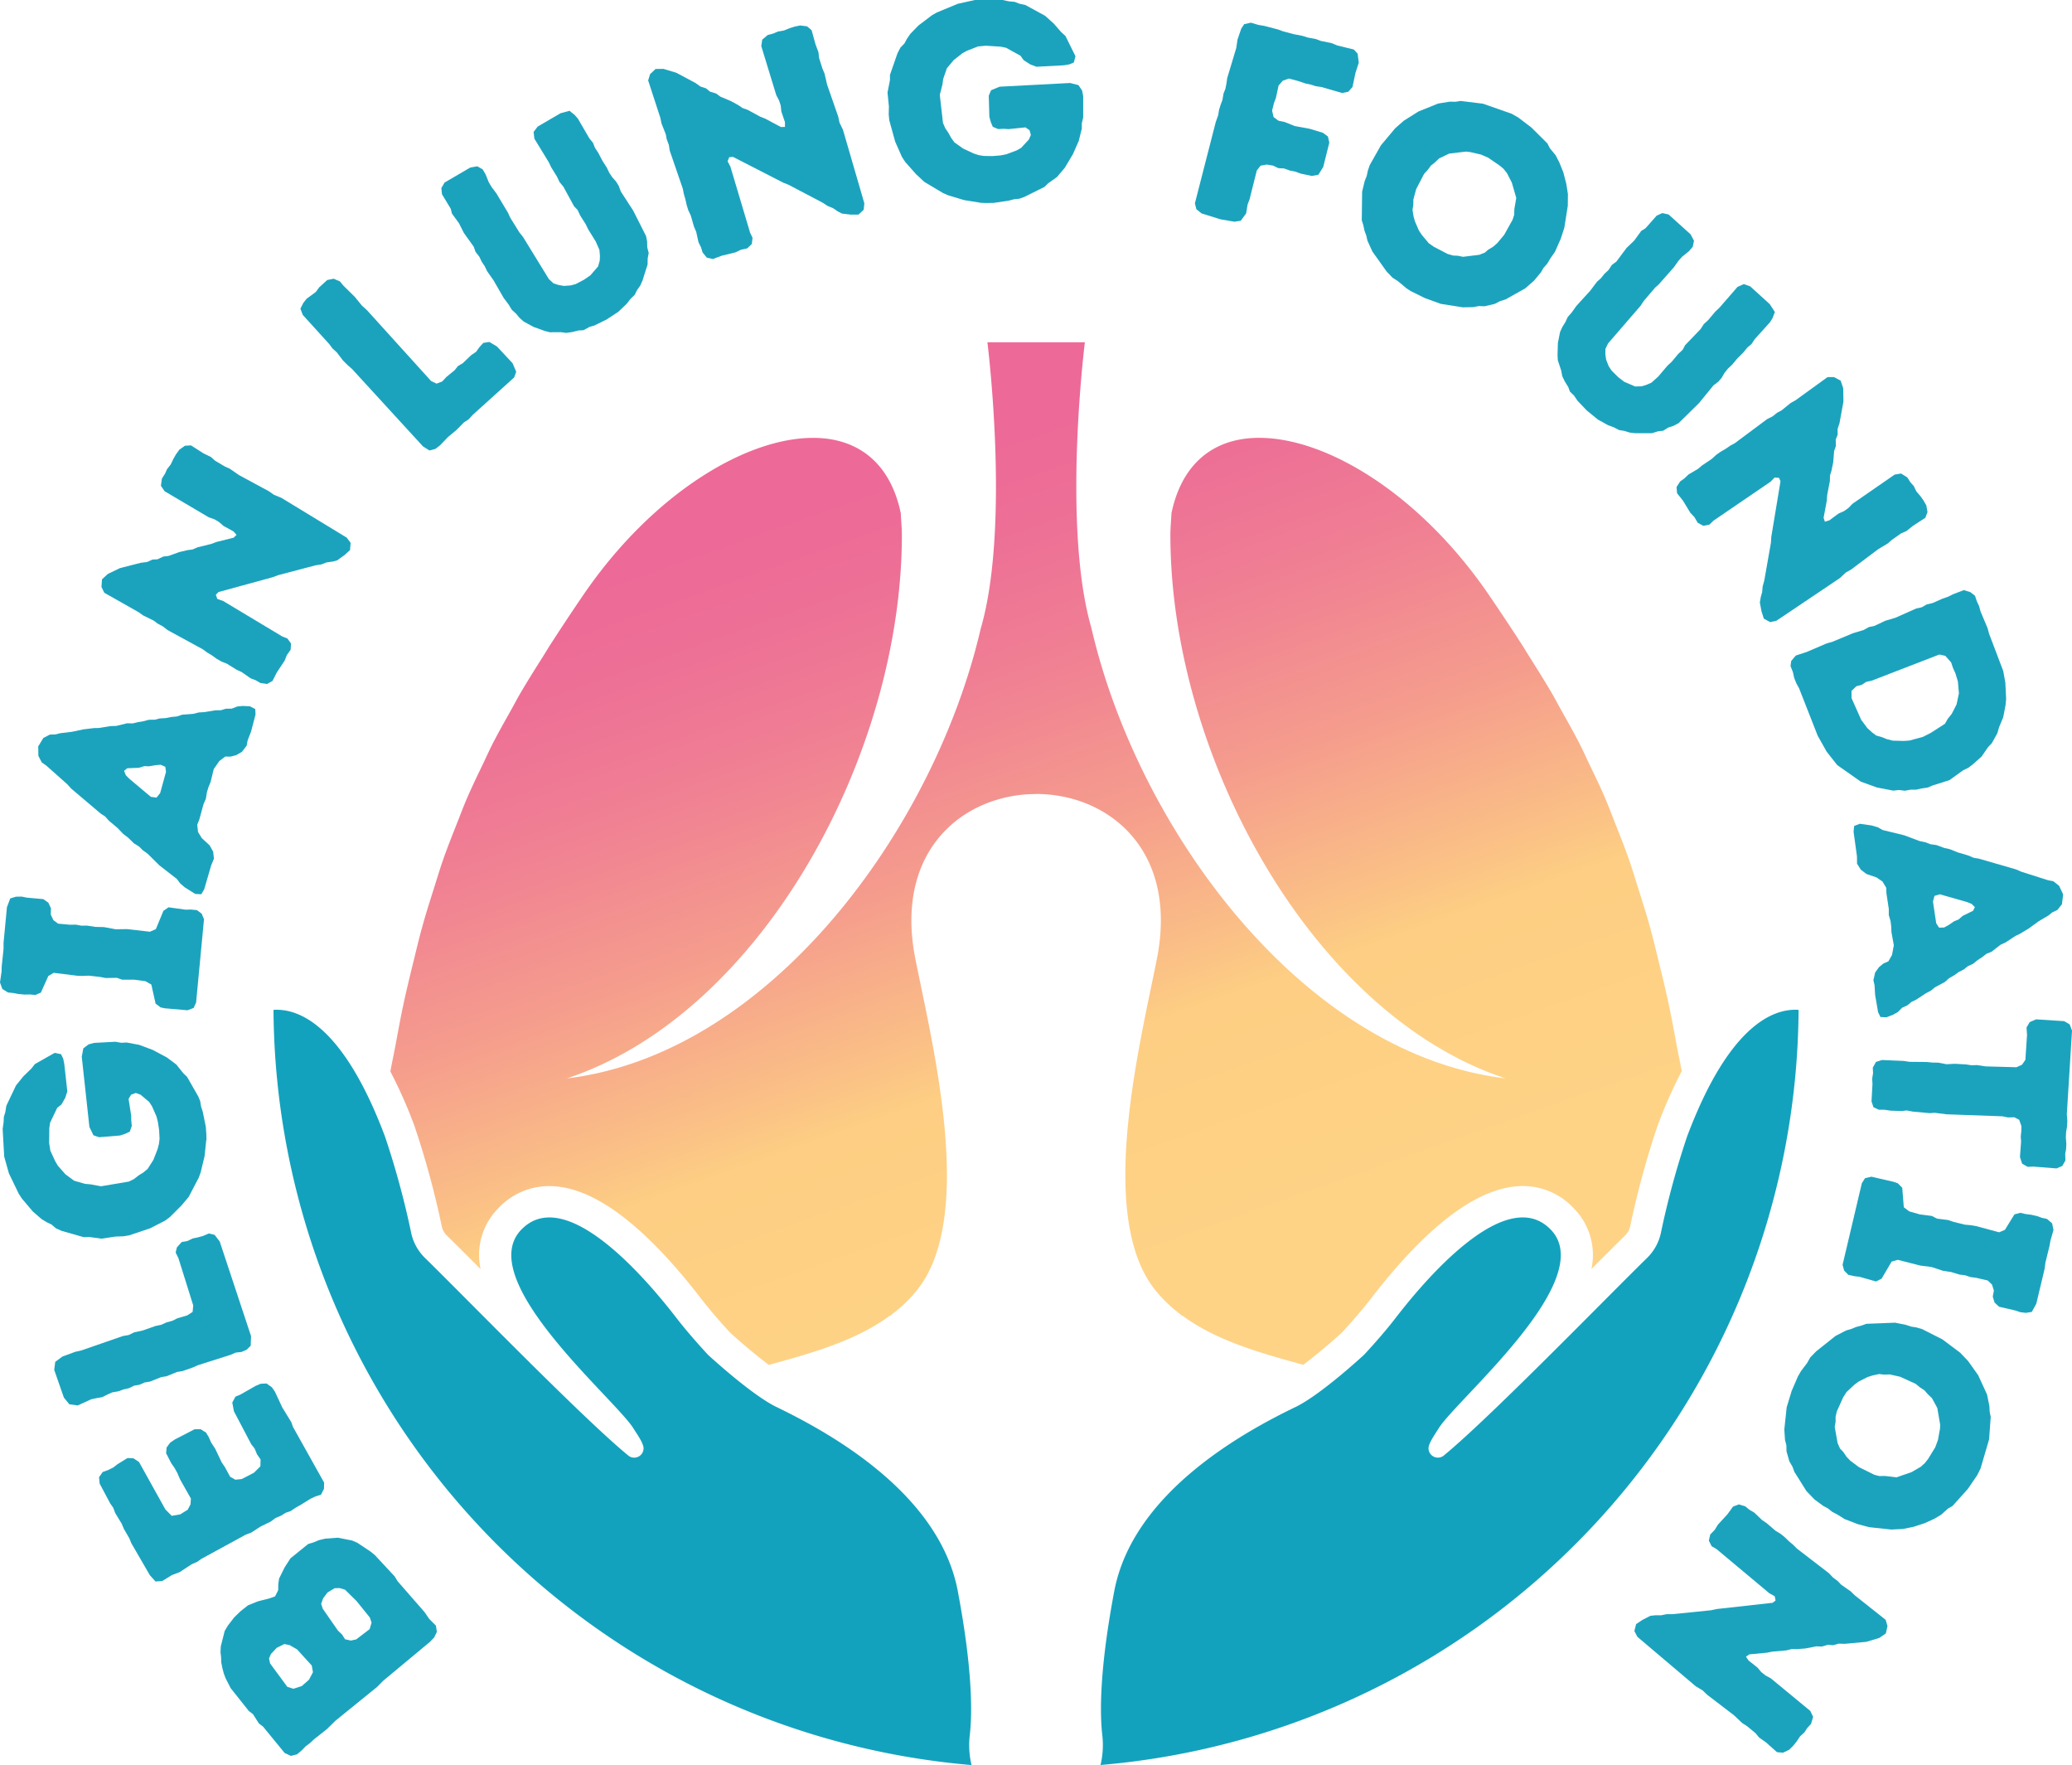 <svg id="LOGO_BELF" xmlns="http://www.w3.org/2000/svg" xmlns:xlink="http://www.w3.org/1999/xlink" width="464.279" height="395.394" viewBox="0 0 464.279 395.394">
    <defs>
        <linearGradient id="linear-gradient" x1="0.192" y1="-0.017" x2="0.602" y2="0.902" gradientUnits="objectBoundingBox">
            <stop offset="0.2" stop-color="#ed6998"/>
            <stop offset="0.3" stop-color="#ed6f96"/>
            <stop offset="0.43" stop-color="#f08093"/>
            <stop offset="0.58" stop-color="#f59c8d"/>
            <stop offset="0.74" stop-color="#fbc385"/>
            <stop offset="0.78" stop-color="#fdce83"/>
            <stop offset="1" stop-color="#fed386"/>
        </linearGradient>
    </defs>
    <path id="Tracé_1" data-name="Tracé 1" d="M102.978,413.331l-10.614,8.83-1.342,1.36-9.351,7.585-1.907,1.872-2.914,2.3-.839.795-1.051.795-.795.839-1.051.892-1.4.371-1.4-.645-4.839-5.907-.936-.715L63.2,429.614l-.918-.7-4.062-5.1-1.148-2.234-.406-1.086-.336-1.28-.23-1.21-.035-1.13-.132-1.13.062-1.3.874-3.462.715-1.2L59,407.945l1.4-1.36,1.687-1.342,2.216-.892,2.649-.68,1.21-.433.7-1.4.018-1.342.177-1.245,1.263-2.543,1.28-1.987,3.982-3.223,1.245-.371,1.148-.486,1.378-.336,2.879-.212,3.188.627,1.166.5,3.055,2.04.892.742,4.433,4.768.662,1.086,6.013,6.888,1.086,1.572,1.475,1.475.212,1.4-.6,1.245-.839.874ZM73.1,415.124l-1.669-.971-1.2-.238-1.687.839-1.307,1.378-.433,1.033.238,1.086,3.868,5.254,1.36.424,1.872-.6,1.616-1.422.892-1.687-.274-1.5L73.1,415.124Zm13.219-10.932-2.473-2.446-1.227-.371-1.113.035-1.6.954-.971,1.3-.45,1.227.353,1.1,3.4,4.9.954.918.645,1.033,1.3.291,1.2-.256,3.011-2.3.433-1.439L89.4,407.98l-3.055-3.788Z" transform="translate(-6.524 -45.629)" fill="#1ba3be"/>
    <path id="Tracé_2" data-name="Tracé 2" d="M73.588,376.278l-1.148.547-2.084,1.3-1.113.618-1.21.812-1.086.371-1.033.645-1.28.547-1.068.795-2.278,1.113-2.066,1.342-1.245.468-9.952,5.431-.936.662-1.21.53-2.7,1.766-1.731.662-2.163,1.325-1.519.115-1.263-1.4-4.159-7.179-.433-1.069-1.227-2.119-.5-1.183L28.739,380l-.45-1.2-.662-.936L25.251,373.4l-.141-1.439.821-1.166,1.148-.406,1.245-.618.954-.742,2.216-1.36,1.325.062,1.245.821,5.907,10.623,1.422,1.439,1.925-.327,1.669-1.051.627-1.21.079-1.28-2.455-4.353-.565-1.342-.645-1.166-.724-1.033-1.166-2.261.115-1.28.777-1.068,1.033-.715,4.45-2.3,1.36-.018,1.21.759.6.989.53,1.21.936,1.439,1.439,3.029.724,1.068,1.166,2.155,1.166.662,1.439-.141,2.746-1.422,1.439-1.439.035-1.536-.795-1.148-.53-1.28-.759-.971L55.336,357.2l-.371-1.96.715-1.325,1.113-.468L60.21,351.5l1.113-.468,1.325-.062,1.2.856.68.989,1.634,3.506,2.022,3.3.389,1.086,6.976,12.468-.035,1.4-.662,1.3-1.227.389Z" transform="translate(-2.919 -41.053)" fill="#1ba3be"/>
    <path id="Tracé_3" data-name="Tracé 3" d="M55.631,339.464l-1.21.132-1.166.5-7.329,2.331-1.033.468-2.393.839-1.263.212-2.331.954-1.2.194L35.18,346.1l-1.2.194-1.166.521-1.13.177-1.2.583-1.227.274-1.148.424-1.378.238-1.1.5-1.13.565-1.307.23-1.183.256-3.011,1.378-1.863-.256L15.9,349.672l-2.163-6.208.23-1.793,1.6-1.183,2.9-1.068,1.36-.309,9.3-3.223,1.307-.23,1.263-.618,1.748-.353,2.993-1.051,1.3-.274,1.148-.521,1.342-.371,1.086-.548,2.234-.662,1.2-.777.141-1.439-3.32-10.6-.618-1.263.274-1.148,1.086-1.21,1.2-.194,1.263-.6,1.113-.23,1.21-.336,1.28-.548,1.3.309,1.148,1.492,7.02,21.193-.079,2.155-.91.892-1.227.53Z" transform="translate(-1.59 -36.602)" fill="#1ba3be"/>
    <path id="Tracé_4" data-name="Tracé 4" d="M46.276,286.276l-.371,3.6-.874,3.638-.433,1.2-2.261,4.318L40.7,300.979l-2.57,2.57-1.1.812-3.32,1.7L29,307.646l-1.307.212-1.775.062-3.108.468L19.971,308l-1.13.062-4.98-1.422-1.263-.565-.971-.839-1.086-.521-1.148-.7-1.969-1.7-2.455-2.9-.7-1.068-2.216-4.592L1,290.012.65,283.786l.212-1.422.062-1.28.327-1.051.23-1.422,2.163-4.548,1.634-2.022L7.1,270.267l.777-.989L12.3,266.77l1.439.291.486,1.015.238,1.183.68,6.146-.468,1.439-.857,1.5-.936.724-1.6,3.347-.177,1.228-.035,3.3.274,1.748,1.086,2.349.6,1.016,1.687,1.907,1.943,1.439,2.411.7,1.28.115,2.331.433,6.243-1.051,1.148-.565,1.051-.821,1.007-.618.989-.812,1.307-2.04.936-2.393.309-1.183.141-1.148-.1-1.96-.274-1.81-.309-1.227-1.015-2.3-.618-.954-1.943-1.634-1.068-.389-1.033.371-.583.954.583,3.735.018,1.13.115,1.2-.433,1.263-1.015.486-1.166.389-4.707.388L21,285.234l-.91-1.872-1.713-15.736.353-1.872,1.183-.892,1.227-.327,4.786-.256,1.3.23,1.2-.062,2.8.521,3.038,1.13,3.17,1.687,2.137,1.6,1.554,1.943.839.795,2.525,4.415.424,1.033.194,1.183.389,1.227.68,3.347.115,1.634.035,1.324Z" transform="translate(-0.058 -30.913)" fill="#1ba3be"/>
    <path id="Tracé_5" data-name="Tracé 5" d="M37.156,252.52l-1.183-.238-1.13-.857-.954-4.274-1.325-.742-2.446-.336H27.38l-1.227-.424-2.472.044-1.227-.238-2.587-.291-1.457.062-1.068-.035-5.334-.662-1.2.715-1.669,3.718-1.245.53-1.2-.115-1.28.018-1.378-.132-1.068-.212-1.2-.115L.5,248.141l-.521-1.457.353-2.446.035-1.2L.775,239.2v-1.378l.759-7.991.742-1.969,1.3-.389,1.28-.018,1.113.23,3.718.336,1.13.795.583,1.263-.044,1.4.583,1.245,1.068.795,2.649.238,1.325-.018,1.245.23,1.21-.018,1.943.291,1.89.044,2.623.486,2.543-.035,5.148.583,1.325-.583,1.687-4.088,1.148-.795,3.832.53,1.13-.035,1.4.132,1.068.795.521,1.245L43.92,251.187l-.547,1.21-1.378.521-4.857-.424Z" transform="translate(0.02 -26.606)" fill="#1ba3be"/>
    <path id="Tracé_6" data-name="Tracé 6" d="M42.555,219.754l-1.051-.892-.759-1.016-3.912-3.038-2.649-2.623-1.086-.777-.812-.821-1.166-.724-1.342-1.307-1.033-.777-1.3-1.36-1.907-1.6-.892-.989-.954-.618L17.062,197.6l-.892-.989-4.707-4.186-.989-.68-.759-1.475L9.68,188.15l1.148-1.89,1.457-.759,1.263-.035,1.068-.274,2.587-.309,2.587-.548,2.411-.291,1.051-.018,2.623-.424,1.263-.035,2.455-.6,1.245.035,1.21-.291,1.166-.194,1.28-.336,1.325-.018,1.068-.274,1.325-.079,1.2-.238,1.342-.132,1.166-.389,2.49-.194,1.21-.309,1.263-.079,2.49-.406,1.245-.018,1.1-.336,1.325-.018,1.263-.486,1.21-.115,1.616.079,1.183.618.062,1.21-.989,3.788-.795,2.066-.194,1.113-1.068,1.4-1.28.742-1.28.336-1.183-.018-1.325,1.007-1.245,1.793-.715,2.9-.5,1.227-.327,1.086-.23,1.457-.53,1.21-.936,3.417L45.31,205.7l.177,1.616.839,1.378,1.775,1.634.777,1.4.177,1.572-.627,1.519-1.554,5.333-.645,1.113-1.36-.062-2.349-1.475Zm-4.239-25.882-.159-1.166-1.068-.45-1.21.115-1.4.238-1.033-.035-1.227.371-2.587.1-.715.583.389.971.812.821,4.8,4.027,1.263.177.821-1.015,1.307-4.742Z" transform="translate(-1.115 -20.948)" fill="#1ba3be"/>
    <path id="Tracé_7" data-name="Tracé 7" d="M77.387,139.031l-1.2.168-1.21.459-1.307.2-8.345,2.2-1.21.45-12.177,3.338-.583.609.336.927,1.28.45,13.245,7.947,1.183.477.812,1.121-.1,1.4-.839,1.183-.5,1.245-1.748,2.64-.971,1.907-1.2.68-1.492-.212-1.033-.6-1.2-.468-1.969-1.378-1.148-.53-2.2-1.36-1.245-.5-1.033-.6-1.13-.812-1.033-.618-.918-.68-7.912-4.318-1.068-.83-1.148-.618-.918-.68-2.331-1.148-1.033-.733L26.357,146l-.627-1.307L25.845,143l1.3-1.21,2.737-1.316,4.724-1.2,1.342-.159,1.2-.548,1.13-.062,1.307-.618,1.166-.132,2.393-.865,1.872-.442,1.1-.141,1.166-.494,3.073-.759,1.148-.433,3.85-.962.645-.636-.715-.786-2.216-1.21-1.007-.883-1.033-.609-1.28-.45-9.881-5.837-.821-1.219.23-1.625.68-1.051.468-1.042.821-1.051.6-1.254.6-1.042.742-1.024,1.245-.874,1.36-.079,2.764,1.766,1.713.839.954.848,2.163,1.28,1.1.494,2.084,1.439,6.667,3.6,1.148.8,1.651.68L80.7,133.662l.857,1.166-.132,1.6-1.263,1.157-1.634,1.166-1.113.3Z" transform="translate(-2.992 -13.216)" fill="#1ba3be"/>
    <path id="Tracé_8" data-name="Tracé 8" d="M87.654,90.824l-.91-.812-.989-.98-1.422-1.863L83.4,86.33l-.724-.98L76.74,78.815l-.53-1.4.645-1.272.742-.945,2.057-1.51.759-1.042,1.81-1.651,1.439-.291,1.4.6.759.927,2.57,2.534,1.6,1.96,1.13,1.024,14.367,15.868,1.227.592,1.263-.477.91-.989,1.907-1.563.715-.91,1.1-.653,1.872-1.793,1.1-.751.715-1,.892-.989,1.36-.212,1.7,1.015,3.5,3.744.812,1.907-.45,1.28-9.281,8.38-.936,1.015-1.033.671-1.687,1.713-1.89,1.563-1.846,1.925-1.015.759-1.307.336-1.439-.91-16-17.458Z" transform="translate(-8.897 -8.27)" fill="#1ba3be"/>
    <path id="Tracé_9" data-name="Tracé 9" d="M145.041,76.606l-1.227.653-1.068.053-1.475.362-1.3.185-1.2-.159-2.49.018-1.13-.291-2.525-.91-2.2-1.2-.936-.83-.777-.936-.971-.892-.68-1.139-1.113-1.475-2.261-3.929-1.457-2.075-.521-1.095-.7-1.051-.521-1.1-.857-1.095-.406-1.157-2.216-3.091-1.086-2.163-1.572-2.155-.274-1.086-1.96-3.25-.141-1.378.715-1.236,5.74-3.356,1.589-.291,1.21.68.662,1.139.715,1.775.618,1.033,1.1,1.475,2.6,4.336.468,1.051,2.066,3.32.795.989,5.819,9.475,1.007.936,1.113.371,1.227.221,1.554-.115,1.13-.309,1.845-.971,1.422-.98,1.731-2,.371-1.333.035-1.051-.115-1.316-.821-1.872-1.7-2.737-.547-1.139-1.227-1.925-.583-1.254-.812-.857-2.393-4.38-.857-1.033-.565-1.2L136.6,40.781l-.547-1.139-3.232-5.289-.177-1.51.918-1.2,5.113-2.985,2.022-.547,1.148.927.724.821,2.57,4.424.812.989.45,1.13.759,1.157.909,1.74.954,1.492.583,1.2.662,1,.857.962.6.971.468,1.272,2.782,4.292,2.879,5.7.238,1.254.018,1.245.327,1.28-.23,1.236-.018,1.333-1.148,3.62-.5,1.113-.715,1.015-.53,1.06-.936.91-.874,1.113-1.872,1.784-2.649,1.731-2.72,1.333-1.2.336Z" transform="translate(-13.081 -3.288)" fill="#1ba3be"/>
    <path id="Tracé_10" data-name="Tracé 10" d="M206.871,48.06l-1.007-.68-1.21-.495-1.086-.715L195.9,42.143l-1.2-.477L183.462,35.9l-.839.071-.371.91.627,1.192,4.415,14.808.547,1.148-.159,1.378-1.015.98-1.422.309-1.2.583-3.073.751-2.022.751-1.342-.3-.954-1.166-.353-1.139-.565-1.148-.521-2.349-.5-1.166L174,49.022l-.565-1.2-.353-1.148-.309-1.369-.336-1.139-.212-1.113-2.932-8.539-.212-1.325-.468-1.245-.212-1.113-.954-2.411-.256-1.245-2.737-8.4.424-1.4,1.227-1.166,1.775-.026,2.9.874,4.3,2.3,1.1.786,1.245.406.874.724,1.4.433.936.7,2.358.989,1.687.927.918.627,1.2.433,2.764,1.51,1.13.442,3.5,1.872.918-.018V28.138l-.812-2.393-.141-1.342-.371-1.139-.627-1.192L189.8,11.087l.212-1.457,1.245-1.042,1.227-.318,1.051-.459,1.307-.212,1.307-.53,1.13-.353,1.245-.256,1.519.194,1.033.865.874,3.161.662,1.775.141,1.289.759,2.4.468,1.1.565,2.455,2.49,7.161.291,1.36.777,1.607L212.893,46.3l-.141,1.439-1.183,1.095h-1.713l-1.987-.238-1.015-.53Z" transform="translate(-19.218 -0.756)" fill="#1ba3be"/>
    <path id="Tracé_11" data-name="Tracé 11" d="M245.932,45.4l-3.559-.574-3.594-1.077-1.148-.5-4.186-2.5-1.863-1.731-2.411-2.72-.759-1.166-1.5-3.391-1.324-4.786-.132-1.316.044-1.775-.309-3.135.547-2.808V16.778l1.7-4.883.645-1.227.892-.927.565-1.042.759-1.113,1.81-1.863,3.029-2.3,1.1-.627L240.943.848,244.758,0H251l1.4.3,1.28.115,1.015.4,1.4.309,4.415,2.42,1.925,1.731L264.114,7.2l.936.839,2.261,4.556L266.94,14l-1.051.433-1.183.194-6.164.327-1.422-.556-1.439-.936-.7-.98L251.751,10.7l-1.21-.247-3.3-.212-1.748.159-2.428.936-1.051.565-1.987,1.554L238.488,15.3l-.821,2.384-.177,1.272-.583,2.3.715,6.287.5,1.166.742,1.1.565,1.042.742,1.033,1.969,1.4,2.331,1.086,1.148.38,1.148.185,1.96.026,1.828-.15,1.245-.247,2.358-.883.971-.556,1.731-1.863.45-1.033-.291-1.06-.918-.636-3.771.389-1.148-.071-1.2.062-1.21-.512-.433-1.042-.327-1.183-.133-4.733.521-1.227,1.907-.795,15.806-.83,1.863.477.821,1.219.238,1.254v4.795l-.309,1.28v1.2l-.68,2.737-1.307,2.976L264.9,37.6l-1.731,2.049-2,1.431-.821.8-4.565,2.261-1.051.371-1.2.124-1.245.327-3.382.495-1.634.018-1.342-.044Z" transform="translate(-26.323)" fill="#1ba3be"/>
    <path id="Tracé_12" data-name="Tracé 12" d="M307.923,27.853l.486-1.378.194-1.192.353-1.148.406-1.06.239-1.439.424-1.068.256-1.3.141-1.068,2.04-6.782.274-1.872.839-2.455.662-1.007,1.5-.327,1.7.5,1.325.221,3.108.812,1.069.406,2.375.627,1.925.371,1.21.38,1.863.353,1.068.406,2.428.5,1.3.53,3.691.9.857.936.256,2.022-.742,2.287-.662,3.152-.936,1.06-1.377.291-4.609-1.333-1.324-.2-1.2-.38-1.113-.23-1.749-.583-1.96-.512-1.36.486-.936,1.068-.6,2.782-.424,1.121-.433,1.713.327,1.457,1.1.812,1.378.291,2.3.918,3.3.6,2.976.9,1.13.83.309,1.378-1.36,5.448-1.086,1.74-1.475.274-2.508-.53-1.2-.442-1.307-.265-1.183-.442-1.3-.071-1.21-.574L319.3,37.54l-1.378.238-.856,1.077-1.634,6.5L315,46.477l-.327,2-1.21,1.651-1.422.212-3.126-.539L304.7,48.49l-1.183-.954-.327-1.316L307.9,27.871Z" transform="translate(-35.446 -0.674)" fill="#1ba3be"/>
    <path id="Tracé_13" data-name="Tracé 13" d="M355.4,67.448l-1.793-1.492-1.166-.742-1.342-1.4L347.9,59.315l-1.1-2.42-.23-1.042-.433-1.219-.274-1.272-.327-1.015.079-6.428.583-2.393.45-1.121.238-1.157.433-1.263,2.508-4.442,3.205-3.824,1.925-1.687,3.285-2.066,4.4-1.775,2.623-.424,1.28.026,1.148-.185,5.016.618,6.393,2.243,1.475.83,2.958,2.252,3.6,3.576.53,1.051,1.307,1.589.812,1.572.91,2.243.662,2.552.371,2.322L391.7,49.09l-.777,4.918-.812,2.5-1.28,2.888-1.051,1.51-.68,1.139-.857.98-.565.98-1.572,1.89-1.943,1.7-4.4,2.472-1.2.371-1.245.636-2.261.53-1.325-.044-1.183.238-2.375.044-4.936-.777-3.576-1.3L356.5,68.2l-1.113-.724Zm10.623-7.206,1.033.044,1.166.238,3.638-.45,1.245-.486.777-.671,1.13-.68.91-.812,1.536-1.846,1.872-3.356.353-1.095.044-1.325.424-2.472-.989-3.426-1.1-2.137-.777-.971-.892-.742-2.525-1.731-1.616-.706-2.473-.565-.874-.1-3.788.45L362.838,38.5l-.857.83-.971.777-.715.98-.795.857-1.775,3.417-.627,2.314-.018,1.272-.177,1.033.23,1.475.327,1.157.874,2.022.645.971,1.572,1.881,1.148.8,3.073,1.6,1.245.353Z" transform="translate(-40.399 -2.996)" fill="#1ba3be"/>
    <path id="Tracé_14" data-name="Tracé 14" d="M399,95.024l-1.007-.971-.371-1.007-.795-1.3-.565-1.174-.212-1.192-.777-2.367-.062-1.166.079-2.693.486-2.455.521-1.148.645-1.024.565-1.2.874-1,1.069-1.492,3.073-3.373,1.519-2.013.909-.821.777-.98.892-.821.777-1.166.989-.724,2.278-3.055,1.731-1.669,1.572-2.163.954-.592,2.508-2.835,1.263-.565,1.4.309,4.936,4.45.759,1.431-.274,1.36-.874,1.007-1.492,1.2-.812.9-1.069,1.5-3.347,3.788-.857.768-2.543,2.985-.7,1.068-7.276,8.415-.6,1.245-.018,1.166.177,1.245.565,1.439.645.989,1.492,1.484,1.36,1.042L412.6,92.9l1.4-.035,1.015-.291,1.227-.521,1.519-1.36,2.084-2.455.936-.865,1.457-1.748,1.016-.954.547-1.024,3.462-3.6.724-1.121.989-.91,1.589-1.89.918-.865,4.062-4.671,1.4-.627,1.422.494,4.4,3.991,1.148,1.775-.53,1.378-.583.927-3.426,3.8-.7,1.068-.936.786-.874,1.077-1.4,1.4-1.13,1.36-.971.91-.742.936-.645,1.113-.742.857-1.086.821-3.232,3.965-4.565,4.486-1.148.609-1.183.38-1.113.706-1.245.159-1.28.4h-3.8l-1.21-.141-1.2-.371-1.183-.194-1.148-.6-1.342-.5-2.252-1.254-2.455-2-2.1-2.2-.7-1.033Z" transform="translate(-46.21 -6.323)" fill="#1ba3be"/>
    <path id="Tracé_15" data-name="Tracé 15" d="M444.263,145.006l.327-1.157.115-1.3.353-1.245,1.5-8.53.079-1.3,2.066-12.46-.327-.777-.989-.079-.936.962-12.777,8.716-.91.883-1.36.256-1.245-.671-.742-1.272-.918-.971-1.634-2.693-1.342-1.687-.115-1.386.812-1.254.971-.7.918-.874,2.066-1.21.989-.83L433.3,114l.989-.91.971-.689,1.21-.7.989-.689,1.007-.539,7.25-5.4,1.2-.6,1.033-.821,1.007-.539,2.022-1.642,1.113-.627,7.153-5.175H460.7l1.492.8.565,1.687.044,3.038-.874,4.786-.424,1.289V108.6l-.424,1.051.035,1.457-.389,1.1-.212,2.552-.388,1.881-.327,1.077-.035,1.263-.6,3.108-.079,1.21-.724,3.9.291.865,1.016-.318,2.022-1.5,1.227-.547.989-.689.936-.971,9.448-6.534,1.439-.238,1.4.883.68,1.068.759.857.583,1.2.909,1.06.7.989.627,1.1.256,1.492-.486,1.272-2.746,1.784-1.492,1.183-1.183.521-2.066,1.448-.909.795-2.163,1.3-6.066,4.556-1.21.689-1.3,1.219-14.252,9.581-1.4.291-1.4-.786-.521-1.634-.371-1.969.194-1.139Z" transform="translate(-49.743 -11.192)" fill="#1ba3be"/>
    <path id="Tracé_16" data-name="Tracé 16" d="M457.818,163.617l4.645-1.987,1.21-.336,4.671-1.943,2.375-.715,1.166-.653,1.2-.247,2.455-1.157,2.3-.689,4.645-2.066,1.245-.274,1.113-.636,1.36-.327,2.2-.98,1.2-.406,1.13-.565,2.428-.936,1.457.45,1.051.812.424,1.272.486,1.033.336,1.219,1.572,3.735.327,1.219L502,167.829l.468,2.6.177,3.656-.133,1.4-.521,2.7-.936,2.26-.371,1.307L499.435,184l-.821.857-1.475,2.137-2.022,1.793-.954.715-1.183.583-3.029,2.181-3.868,1.227-.989.433-1.342.194-1.307.291h-1.21l-1.28.23-1.342-.159-1.245.141-3.656-.7-3.62-1.307L464.8,188.9l-2.375-3.011-2-3.559-4.159-10.6-.645-1.183-.468-1.183-.291-1.307-.53-1.342.159-1.148,1.033-1.21,2.3-.759Zm12.327,15.109,1.4,1.89,1.051.954.954.715,1.21.336,1.113.45,1.36.353,2.472.062,1.245-.079,3.011-.812,1.766-.892,3.205-2.057.645-1.13.874-1.086,1.086-2.119.53-2.49-.23-2.64-.547-1.81-.547-1.21-.424-1.263-1.307-1.475-1.342-.291-15.144,5.855-1.245.274-.971.645-1.227.336L468,172.27v1.616l2.137,4.8Z" transform="translate(-53.125 -17.51)" fill="#1ba3be"/>
    <path id="Tracé_17" data-name="Tracé 17" d="M474.428,209.368l1.325.389,1.1.618,4.821,1.183,3.479,1.3,1.307.274,1.086.424,1.36.194,1.748.645,1.245.274,1.766.715,2.376.7,1.227.521,1.1.177,8.345,2.411,1.227.53,5.987,1.907,1.183.23,1.28,1.016.91,1.925-.274,2.2-1.016,1.28-1.148.547-.839.68-2.234,1.324-2.155,1.572-2.057,1.245-.954.45-2.216,1.457-1.148.53-2,1.554-1.148.468-.971.759-.989.645-1.051.839-1.183.547-.857.7-1.2.618-.971.7-1.183.68-.91.821-2.2,1.183-.971.777-1.13.6-2.084,1.378-1.13.548-.874.742-1.2.548-.936.954-1.068.6-1.5.583-1.342-.062-.53-1.086-.662-3.85-.133-2.2-.256-1.113.389-1.713.856-1.2,1.016-.839,1.1-.468.812-1.439.406-2.155-.53-2.932-.062-1.325-.133-1.13-.406-1.4V228.08l-.53-3.5-.044-1.263-.839-1.4-1.324-.91-2.261-.777-1.28-.971-.839-1.342-.018-1.651-.759-5.5.132-1.3,1.263-.486,2.737.389Zm14.411,21.873.645,1.007,1.148-.035,1.051-.583,1.183-.812.971-.388.954-.821,2.331-1.148.389-.821-.742-.724-1.086-.424-6.013-1.713-1.21.353-.336,1.263.724,4.857Z" transform="translate(-54.998 -24.444)" fill="#1ba3be"/>
    <path id="Tracé_18" data-name="Tracé 18" d="M482.138,267.916l1.263.194,3.85.035,1.307.132,1.263.018,1.872.353,1.828-.1,2.526.141,1.263.194,1.2-.044,1.943.291,6.905.194,1.245-.565.759-1.086.371-5.6-.115-1.651.715-1.21,1.422-.618,6.3.406,1.228.715.53,1.4-1.166,18.747.115,1.457-.062,1.263-.212,1.245-.062,1.263.115,1.4-.062,1.2-.194,1.007.044,1.519-.7,1.227-1.3.548-5.148-.406-1.324.044-1.228-.7-.486-1.492.256-3.461-.079-1.13.132-1.263.018-1.068-.5-1.422-1.1-.565-1.4.044-1.245-.256-12.539-.45-2.64-.336-1.13.079-3.832-.353-1.307-.256-1.086.132-2.525-.079-1.439-.212h-1.2l-1.21-.565-.433-1.3.212-3.894-.062-1.21.194-1.245-.062-1.2.715-1.3,1.36-.424,4.9.212Z" transform="translate(-55.529 -30.248)" fill="#1ba3be"/>
    <path id="Tracé_19" data-name="Tracé 19" d="M478.754,299.587l1.148.389,1.007,1.007.353,4.371,1.21.918,2.358.68,2.72.353,1.166.6,2.455.309,1.2.406,2.525.627,1.457.141,1.069.177,5.192,1.4,1.3-.547,2.137-3.462,1.307-.353,1.183.274,1.263.159,1.36.309,1.015.371,1.166.256,1.148.989.309,1.492-.68,2.375-.212,1.2-.918,3.735-.177,1.378-1.863,7.815-1.007,1.845-1.342.212-1.263-.159-1.086-.371-3.638-.839-1.016-.936-.406-1.325.256-1.36-.424-1.342-.954-.918-2.587-.6-1.325-.177-1.2-.406-1.21-.141-1.863-.565-1.872-.292-2.543-.839-2.525-.327-5.033-1.28-1.378.388-2.252,3.832-1.245.627-3.718-1.051-1.13-.132-1.36-.309-.936-.936-.353-1.307,4.318-18.279.715-1.13,1.422-.327,4.76,1.1Z" transform="translate(-54.67 -34.917)" fill="#1ba3be"/>
    <path id="Tracé_20" data-name="Tracé 20" d="M456.486,346.41l1.4-1.863.68-1.21,1.36-1.4,4.336-3.444,2.358-1.21,1.033-.291,1.2-.486,1.263-.336,1.007-.371,6.455-.256,2.411.486,1.148.388,1.166.177,1.3.371,4.574,2.314,3.991,2.993,1.775,1.863,2.252,3.17,1.987,4.318.53,2.6.062,1.28.238,1.148-.371,5.051-1.907,6.5-.759,1.519-2.1,3.073-3.417,3.8-1.015.583-1.536,1.378-1.519.909-2.216,1.007-2.508.812-2.3.468-2.64.132-4.963-.53-2.543-.68-2.941-1.13-1.572-.989-1.183-.618-1.033-.812-1.007-.53-1.969-1.457-1.792-1.863-2.7-4.3-.433-1.166-.7-1.21-.645-2.252-.018-1.324-.309-1.183-.159-2.375.53-4.963,1.113-3.656,1.4-3.25.662-1.148Zm7.762,10.27v1.051l-.194,1.166.645,3.62.547,1.227.715.742.742,1.1.839.874,1.925,1.439,3.461,1.713,1.112.291,1.325-.018,2.508.309,3.382-1.166,2.066-1.2.936-.839.715-.918,1.6-2.6.618-1.669.45-2.508.044-.874-.645-3.77-1.21-2.217-.874-.821-.821-.936-1.016-.662-.909-.759-3.5-1.6-2.349-.521-1.28.044-1.051-.132-1.457.309-1.166.371-1.96.989-.936.68-1.81,1.687-.759,1.183-1.422,3.17-.291,1.245Z" transform="translate(-52.942 -39.248)" fill="#1ba3be"/>
    <path id="Tracé_21" data-name="Tracé 21" d="M419.461,406.47l1.21.018,1.281-.256h1.3l8.609-.874,1.28-.274,12.548-1.4.662-.521-.194-.954-1.183-.645-11.859-9.916-1.1-.645-.618-1.245.309-1.378,1.007-1.033.7-1.148,2.137-2.331,1.263-1.731,1.3-.5,1.439.433.918.759,1.1.645,1.748,1.669,1.033.7,1.969,1.687,1.148.7.936.759,1.007.971.91.759.813.821,7.153,5.5.918.971,1.068.795.777.821,2.137,1.492.91.892,6.923,5.483.406,1.4-.371,1.651-1.457,1.007-2.914.874-4.857.45-1.342-.044-1.263.353-1.13-.1-1.4.406-1.166-.062-2.508.486-1.925.141-1.113-.018-1.227.309-3.152.274-1.183.238-3.947.371-.759.521.6.874,1.969,1.554.874,1.033.936.742,1.183.645,8.865,7.311.627,1.325-.468,1.572-.857.936-.618.954-.989.91-.777,1.166-.742.918-.91.909-1.378.662-1.36-.115-2.446-2.181-1.554-1.1-.821-.989-1.943-1.6-1.016-.645-1.846-1.748-6.013-4.592-1.007-.971-1.537-.918L415.39,411.309l-.68-1.3.389-1.554,1.439-.954,1.775-.91,1.148-.115Z" transform="translate(-48.491 -44.639)" fill="#1ba3be"/>
    <path id="Tracé_22" data-name="Tracé 22" d="M243.742,188.016c15.992,0,31.966,12.362,27.03,37.07-3.9,19.506-13.254,56.858-.777,73.512a31.1,31.1,0,0,0,6.013,5.934c.141.106.238.265.371.371l.1-.062c7.515,5.59,17.369,8.38,27.118,11.047,3.055-2.3,6.481-5.228,8.662-7.232,2.517-2.729,4.751-5.333,6.464-7.559,12.521-16.239,23.674-24.716,33.14-25.219a15.5,15.5,0,0,1,12.327,4.936,14.869,14.869,0,0,1,3.965,13.625c3.1-3.108,5.722-5.731,7.55-7.515a4.05,4.05,0,0,0,1.157-2.137,195.878,195.878,0,0,1,6.04-22.208l.115-.336A106.857,106.857,0,0,1,388.4,250.1c-.362-1.978-.759-3.8-1.13-5.757-.556-3.011-1.121-6.066-1.722-8.892-.715-3.408-1.5-6.6-2.278-9.766-.636-2.587-1.263-5.236-1.934-7.674-.839-3.038-1.74-5.881-2.64-8.716-.706-2.225-1.4-4.53-2.137-6.64-.962-2.755-1.987-5.325-3.011-7.9-.759-1.907-1.492-3.894-2.278-5.722-1.1-2.561-2.269-4.98-3.435-7.4-.786-1.634-1.545-3.347-2.358-4.927-1.289-2.508-2.649-4.91-4-7.32-.759-1.342-1.475-2.746-2.252-4.062-1.607-2.737-3.285-5.413-4.971-8.08-.583-.918-1.139-1.872-1.731-2.782-2.3-3.576-4.689-7.144-7.135-10.746-15.771-23.241-37.635-36.319-53.167-35.436-9.113.512-15.912,5.987-18.164,16.866-.071,1.625-.238,3.214-.238,4.857,0,49.291,31.524,107.306,75.084,121.726-45.582-5.484-82.431-56.064-92.771-100.851-6.649-22.888-1.475-64.046-1.475-64.046H232.819s5.183,41.211-1.5,64.152c-10.367,44.734-47.2,95.279-92.753,100.754,43.569-14.42,75.084-72.435,75.084-121.726,0-1.642-.168-3.241-.238-4.874-2.261-10.87-9.06-16.336-18.164-16.848-15.532-.883-37.405,12.195-53.176,35.436-2.446,3.6-4.821,7.17-7.126,10.746-.6.927-1.157,1.872-1.74,2.8-1.687,2.667-3.364,5.334-4.971,8.062-.777,1.316-1.5,2.72-2.252,4.062-1.351,2.4-2.711,4.8-4,7.312-.821,1.6-1.581,3.311-2.375,4.963-1.157,2.4-2.314,4.8-3.417,7.347-.795,1.837-1.536,3.841-2.3,5.757-1.015,2.57-2.04,5.13-3,7.868-.742,2.119-1.431,4.433-2.146,6.676-.892,2.817-1.793,5.642-2.623,8.671-.68,2.437-1.3,5.077-1.934,7.665-.786,3.188-1.563,6.4-2.3,9.837-.592,2.782-1.139,5.784-1.687,8.742-.38,2.022-.795,3.894-1.166,5.943a106.89,106.89,0,0,1,5.351,12.062l.115.336a195.4,195.4,0,0,1,6.04,22.208,4.108,4.108,0,0,0,1.157,2.146c1.828,1.784,4.45,4.406,7.559,7.515a14.862,14.862,0,0,1,3.965-13.625,15.555,15.555,0,0,1,12.327-4.936c9.466.494,20.619,8.98,33.14,25.219,1.731,2.243,3.9,4.786,6.464,7.559,2.261,2.075,5.643,4.963,8.689,7.25,9.757-2.667,19.621-5.457,27.153-11.056l.1.062c.141-.106.238-.265.371-.371a30.854,30.854,0,0,0,6.013-5.934c12.477-16.654,3.126-54.006-.777-73.512-4.945-24.707,11.038-37.061,27.03-37.07Z" transform="translate(-11.567 -10.157)" fill-rule="evenodd" fill="url(#linear-gradient)"/>
    <path id="Tracé_23" data-name="Tracé 23" d="M435.661,256.2c-.079,0-.141-.035-.221-.035-5.484-.247-15.373,3.453-24.751,28.354a188.92,188.92,0,0,0-5.828,21.369,11.12,11.12,0,0,1-3.152,5.872c-8.689,8.477-35.471,36.045-45.635,44.328a2.1,2.1,0,0,1-3.32-1.943c.247-1.192,1.13-2.437,2.313-4.3,4.168-6.579,35.807-33.175,25.113-44.381-10.252-10.746-29.308,12.6-34.8,19.718-2.128,2.764-4.662,5.651-7.064,8.247h0s-9.36,8.68-15.117,11.594c-12.186,5.854-36.743,19.427-40.884,41.414-3.338,17.7-3.232,27.427-2.667,32.284a19.405,19.405,0,0,1-.4,6.623A170.854,170.854,0,0,0,435.661,256.195Z" transform="translate(-32.646 -29.963)" fill="#13a2bd"/>
    <path id="Tracé_24" data-name="Tracé 24" d="M222.727,386.442c-4.141-21.987-28.707-35.551-40.884-41.414-5.748-2.914-15.117-11.594-15.117-11.594h0c-2.4-2.6-4.927-5.484-7.064-8.247-5.492-7.117-24.548-30.465-34.8-19.718-10.694,11.206,20.945,37.794,25.113,44.381,1.183,1.863,2.066,3.1,2.314,4.3a2.1,2.1,0,0,1-3.32,1.943c-10.164-8.283-36.946-35.851-45.635-44.328a11.119,11.119,0,0,1-3.152-5.872,188.928,188.928,0,0,0-5.828-21.369c-9.369-24.9-19.268-28.6-24.751-28.354a1.65,1.65,0,0,0-.221.035A170.866,170.866,0,0,0,225.791,425.357a19.2,19.2,0,0,1-.4-6.623c.574-4.865.671-14.579-2.667-32.283Z" transform="translate(-8.098 -29.963)" fill="#13a2bd"/>
</svg>